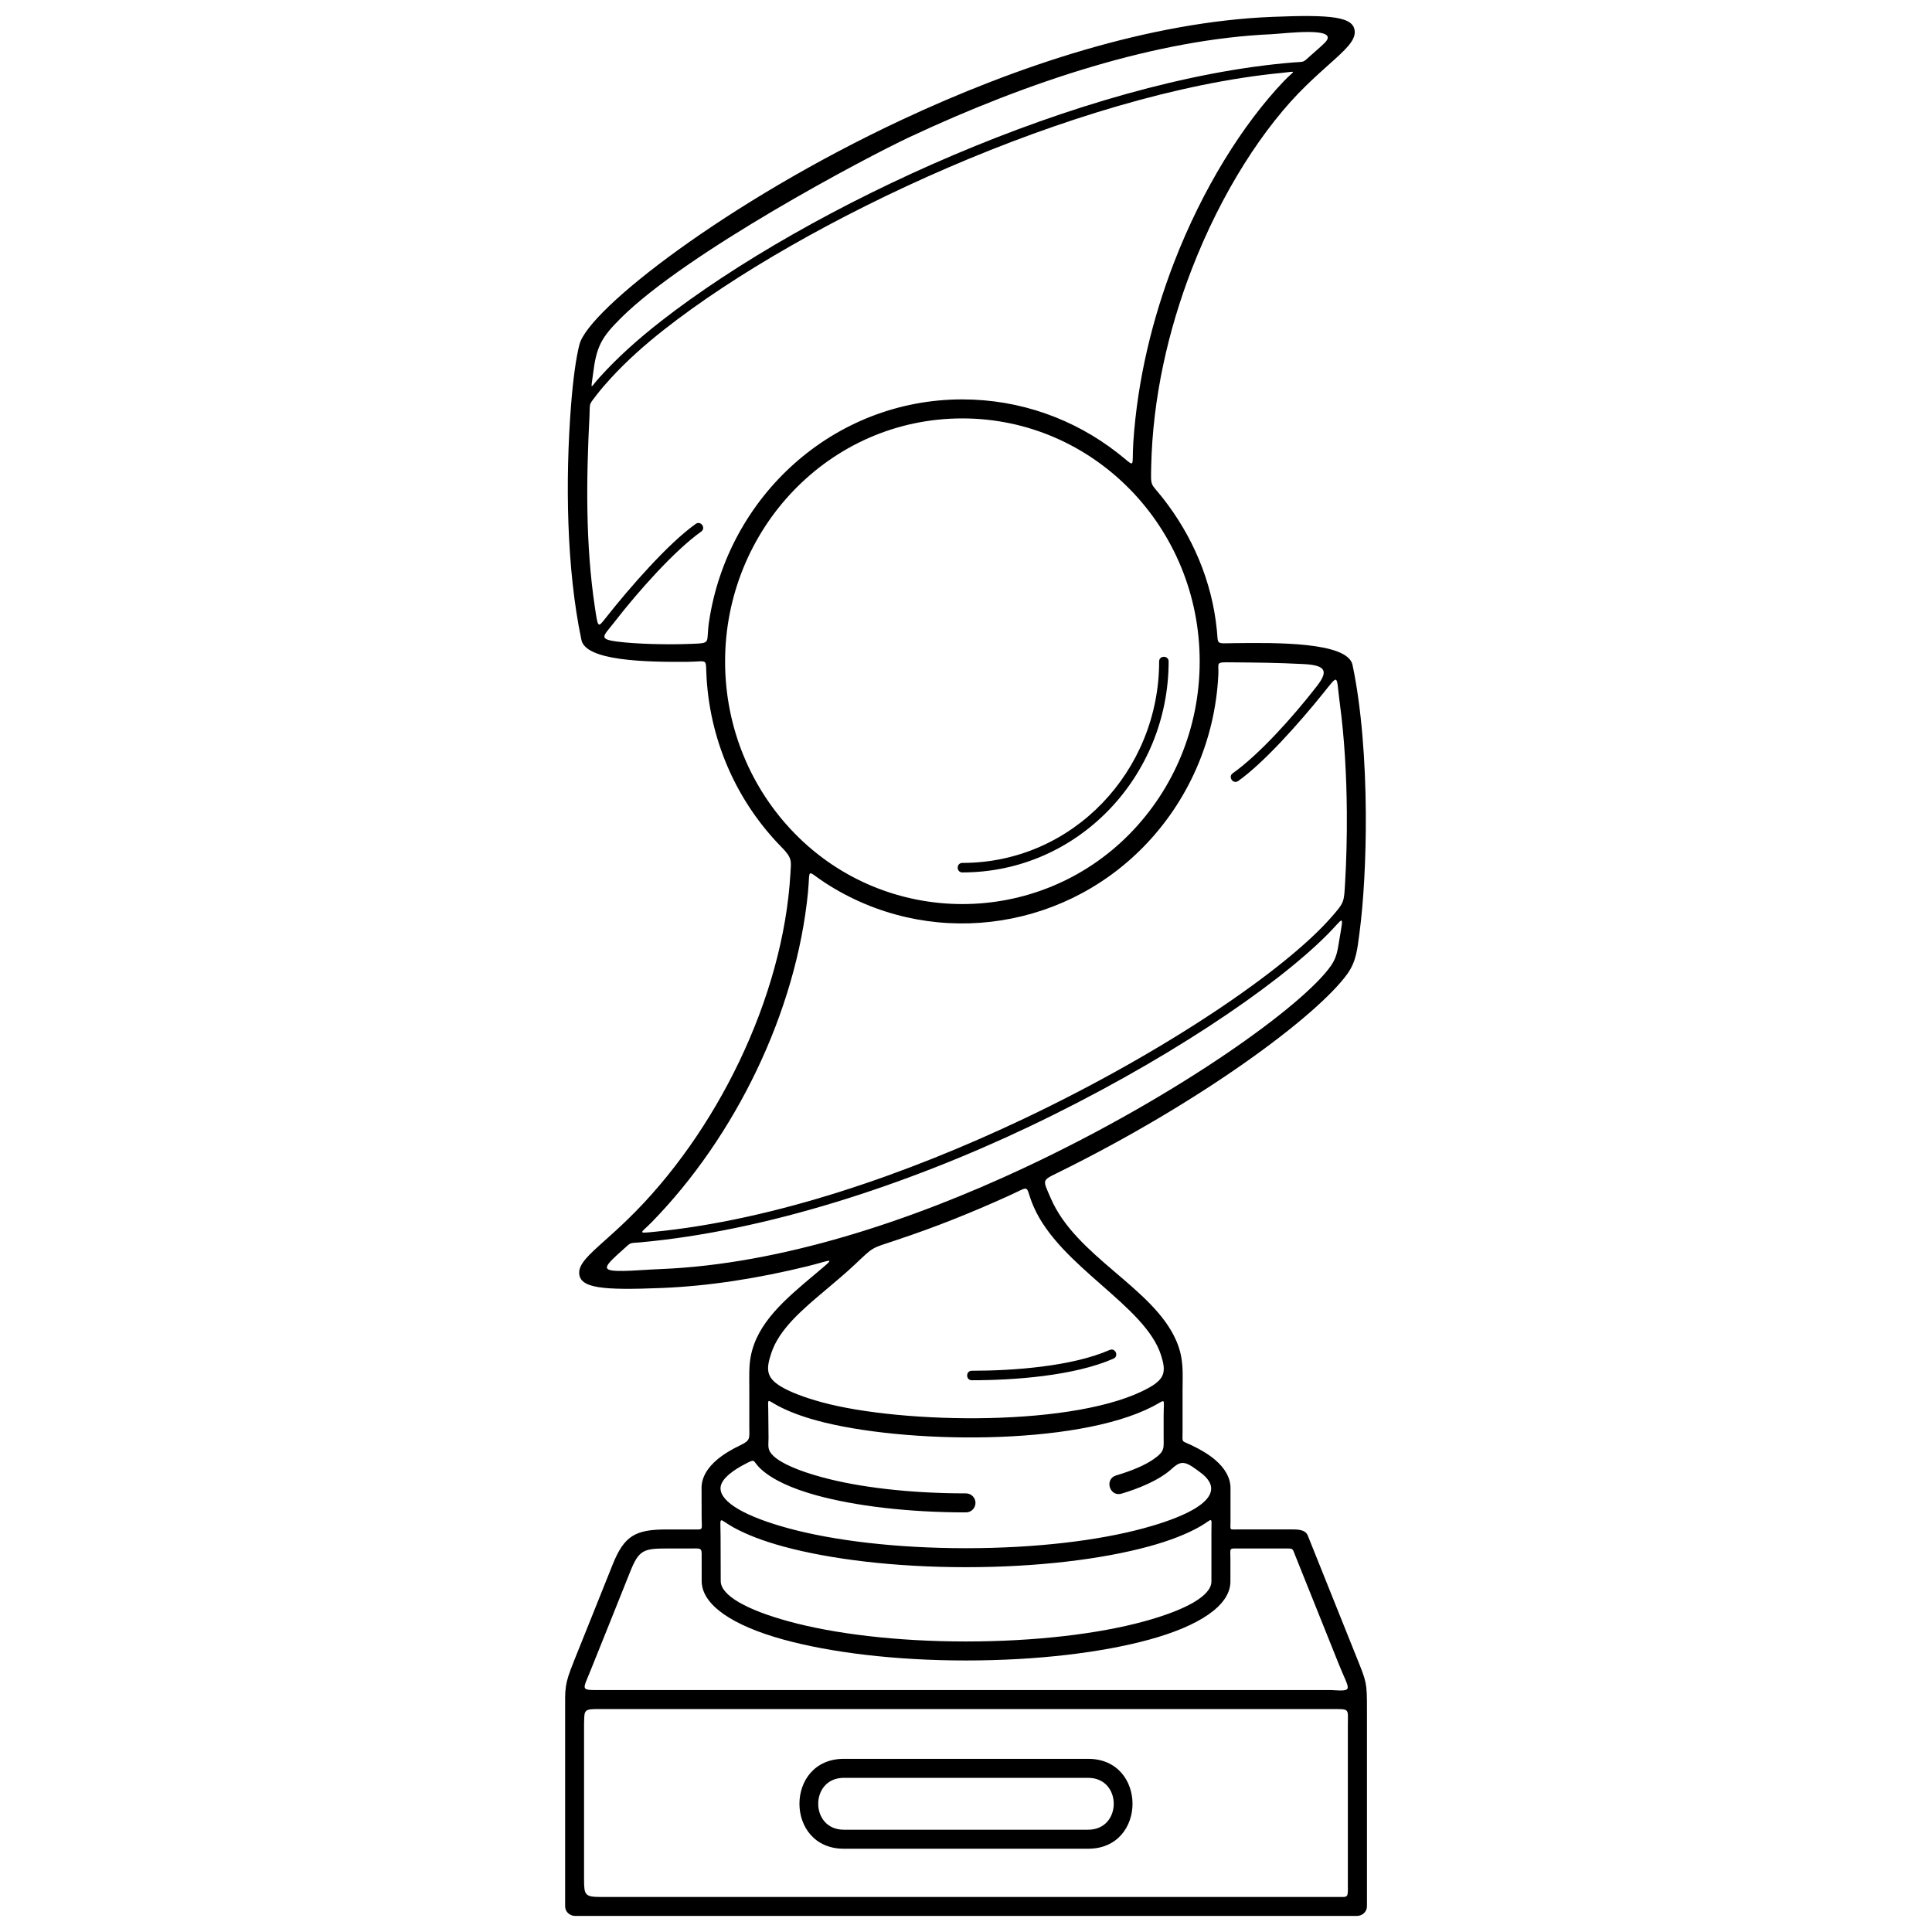 <?xml version="1.0" encoding="UTF-8"?>
<!-- Uploaded to: ICON Repo, www.iconrepo.com, Generator: ICON Repo Mixer Tools -->
<svg width="800px" height="800px" version="1.1" viewBox="144 144 512 512" xmlns="http://www.w3.org/2000/svg">
 <defs>
  <clipPath id="a">
   <path d="m293 148.09h214v503.81h-214z"/>
  </clipPath>
 </defs>
 <g clip-path="url(#a)">
  <path d="m296 584.45c3.477-8.609 6.91-17.234 10.367-25.852 3.086-7.695 6.09-9.277 14.375-9.277h6.383c3.516 0 2.824 0.438 2.816-3.215l-0.02-7.344c-0.168-3.262 1.738-5.926 4.125-7.945 1.633-1.379 3.754-2.684 6.309-3.891 2.582-1.223 2.219-1.84 2.219-4.75v-10.43c0-2.711-0.137-5.656 0.387-8.34 1.73-8.875 9.051-15.027 16.891-21.617 6.102-5.129 4.867-3.871-1.84-2.227-13.004 3.188-26.016 5.258-38.609 5.769-15.828 0.645-21.75 0.059-21.914-3.93-0.102-2.481 2.602-4.898 6.738-8.602 1.762-1.574 3.824-3.426 6.133-5.664 23.34-22.637 41.223-58.598 43.113-91.684 0.188-3.262 0.578-4.019-2.484-7.082-11.297-11.562-18.629-27.172-19.73-44.52-0.363-5.734 0.715-4.504-5.094-4.457-11.109 0.086-26.91-0.25-28.078-5.785-4-18.953-4.269-42.508-2.773-61.98 0.547-7.098 1.344-12.887 2.254-16.367 2.422-9.254 39.02-37.77 85.336-59.473 30.723-14.395 65.832-26 98.203-27.316 15.828-0.645 21.75-0.059 21.914 3.93 0.102 2.481-2.602 4.898-6.738 8.602-1.762 1.574-3.824 3.426-6.133 5.664-11.148 10.812-22.441 28.227-30.371 48.793-6.191 16.051-10.312 33.992-10.699 52.164-0.117 5.652-0.238 4.148 3.121 8.434 7.691 9.812 12.969 21.777 14.277 34.906 0.398 3.988-0.387 3.543 4.559 3.481 10.953-0.133 30.098-0.367 31.391 5.75 2.422 11.48 3.426 25.734 3.523 39.102 0.086 12.344-0.609 23.973-1.684 31.992-0.543 4.051-0.789 7.441-3.207 10.805-7.945 11.047-38.578 33.945-77.012 52.828-4.027 1.98-3.668 1.781-1.594 6.609 6.668 15.523 27.191 23.715 33.262 37.766 2.094 4.844 1.672 8.504 1.672 13.461v10.617c0 3.137-0.422 2.301 2.34 3.609 2.57 1.219 4.715 2.535 6.336 3.926 2.617 2.25 4.031 4.758 4.031 7.477v8.738c0 2.57-0.441 2.191 2.094 2.191h13.918c1.461 0 3.777-0.09 4.457 1.602l12.938 32.266c2.652 6.617 2.754 6.656 2.754 13.703v52.301c0 1.484-1.242 2.555-2.676 2.555h-207.14c-1.434 0-2.676-1.074-2.676-2.555v-51.594c0-6.246-0.219-7.043 2.246-13.148zm155.18-265.15c0-1.656 2.519-1.656 2.519 0 0 30.344-23.969 55.902-54.656 55.902-1.656 0-1.656-2.519 0-2.519 29.309 0 52.141-24.422 52.141-53.383zm-93.035 60.977c-3.102 31.98-19.363 65.02-41.418 87.598-2.844 2.91-4.047 3.027 0.418 2.594 32.051-3.117 67.332-15.324 98.426-30.109 37.605-17.879 69.004-39.402 81.078-53.098 3.707-4.207 3.508-4.109 3.824-9.504 0.328-5.625 0.5-11.918 0.453-18.438-0.07-9.645-0.621-19.75-1.855-28.871-1.023-7.566-0.051-8.145-4.398-2.742-6.441 8.012-15.816 18.512-22.535 23.266-1.344 0.949-2.789-1.098-1.445-2.047 6.875-4.867 15.832-14.762 22.234-23.016 3.004-3.871 2.762-5.606-3.434-5.922-7.324-0.371-12.113-0.395-19.09-0.461-4.469-0.039-3.371-0.039-3.527 3.219-0.852 17.789-8.254 33.824-19.793 45.633-22.355 22.879-57.551 27-84.363 9.613-5.215-3.379-3.957-4.133-4.582 2.285zm40.895-130.43c15.422 0 29.648 5.262 41.055 14.125 5.176 4.023 3.773 4.32 4.246-2.793 1.102-16.602 5.09-32.836 10.754-47.523 7.613-19.746 18.285-36.738 29.082-48.086 2.977-3.129 3.812-2.664-0.461-2.254-54.406 5.242-126.76 38.957-163.72 68.035-5.254 4.133-10.059 8.441-14.117 12.879-1.219 1.332-2.582 2.871-3.793 4.453-2.191 2.859-1.68 1.957-1.867 5.551-0.855 16.633-1.078 33.977 1.426 50.668 0.832 5.539 0.773 5.531 2.836 2.91 6.422-8.16 16.684-19.871 23.891-24.973 1.344-0.949 2.789 1.098 1.445 2.047-6.949 4.918-16.672 15.789-23.051 24.051-2.75 3.562-4.414 4.414 0.742 5.086 5.168 0.676 13.676 0.852 19.465 0.617s4.062-0.031 4.914-5.793c4.902-33.121 32.844-59.004 67.156-59.004zm44.445 23.875c-11.371-11.637-27.086-18.836-44.445-18.836-35.367 0-62.883 29.469-62.883 64.41 0 17.805 7.047 33.918 18.438 45.574 24.387 24.957 64.504 24.957 88.895 0 11.391-11.656 18.438-27.77 18.438-45.574 0-17.805-7.047-33.918-18.438-45.574zm-134.21 201.29c-0.59 0.535-1.16 1.043-1.703 1.527-3.805 3.519-4.016 4.356 1.738 4.273 2.5-0.035 5.75-0.332 9.895-0.5 31.621-1.289 66.07-12.695 96.273-26.848 41.082-19.25 74.094-43.191 81.262-53.566 1.504-2.18 1.719-3.977 2.148-6.547 1.27-7.621 1.332-6.164-3.051-1.75-14.035 14.137-43.961 34.27-79.199 51.02-32.562 15.465-69.801 27.645-103.11 30.629-2.762 0.246-2.195-0.102-4.254 1.758zm61.289 4.078c-2.434 2.289-4.988 4.438-7.488 6.539-6.481 5.449-12.566 10.562-14.68 16.973-1.363 4.129-1.473 6.426 2.586 8.855 2.465 1.477 6.184 2.894 10.848 4.164 21.254 5.793 68.027 6.656 86.754-3.918 4.191-2.367 4.445-4.316 3.117-8.52-4.211-13.316-26.832-23.461-33.785-39.422-2.543-5.844-0.266-5.715-6.758-2.785-9.754 4.398-18.852 8.086-29.621 11.668-6.871 2.285-5.875 1.652-10.973 6.445zm-67.602-235.16c4.582-5.098 10.105-10.047 16.176-14.785 39.367-30.719 111.84-64.008 167.56-68.594 3.203-0.262 2.363 0.203 4.731-1.918 1.062-0.953 2.434-2.102 3.578-3.223 4.641-4.535-10.691-2.496-14.203-2.336-30.102 1.352-63.996 12.371-95.781 27.266-11.902 5.578-58.961 30.559-76.457 47.93-5.246 5.207-6.516 7.594-7.41 14.863-0.555 4.496-0.891 3.785 1.801 0.793zm64.652 366.18h64.762c15.672 0 15.672 23.824 0 23.824h-64.762c-15.672 0-15.672-23.824 0-23.824zm64.762 5.039h-64.762c-9.039 0-9.039 13.746 0 13.746h64.762c9.039 0 9.039-13.746 0-13.746zm5.695-113.39c1.516-0.66 2.519 1.641 1.004 2.301-10.387 4.555-26.242 5.723-37.527 5.723-1.656 0-1.656-2.519 0-2.519 10.887 0 26.504-1.113 36.523-5.508zm-103.11 49.09 0.039 12.141c0 3.824 6.867 7.633 17.969 10.68 11.984 3.293 28.598 5.336 47.02 5.336 18.461 0 35.117-2.023 47.121-5.297 11.078-3.019 17.93-6.793 17.93-10.602v-12.93c0-4.68 0.551-3.668-3.043-1.621-3.539 2.016-8.133 3.793-13.57 5.273-12.449 3.394-29.582 5.492-48.438 5.492-18.859 0-35.988-2.098-48.438-5.492-5.195-1.418-9.621-3.102-13.094-5.008-4.18-2.297-3.512-3.5-3.5 2.023zm14.035-20.98c2.144 1.992 6.66 3.93 12.832 5.609 9.711 2.648 23.199 4.285 38.164 4.285 1.391 0 2.519 1.129 2.519 2.519s-1.129 2.519-2.519 2.519c-15.359 0-29.324-1.711-39.48-4.481-6.723-1.832-11.891-4.234-14.914-7.051-2.414-2.246-1.074-2.891-4.43-1.133-2.106 1.105-6.223 3.594-6.223 6.258 0 3.809 6.852 7.582 17.93 10.602 12.004 3.273 28.66 5.297 47.121 5.297 18.461 0 35.117-2.023 47.121-5.297 4.398-1.199 24.414-6.738 15.672-14.262-4.484-3.461-5.535-3.965-8.223-1.512-3.449 3.148-8.973 5.309-13.344 6.609-3.172 0.945-4.609-3.875-1.438-4.82 4.301-1.281 7.703-2.746 9.961-4.332 3.039-2.133 2.633-2.848 2.633-6.09v-5.328c0-5.066 0.801-4.43-2.91-2.516-20.512 10.586-66.348 9.883-88.957 3.723-4.004-1.09-7.453-2.383-10.23-3.848-3.301-1.738-2.672-2.426-2.672 1.934 0 2.121 0.055 4.336 0.062 6.5 0.004 2.184-0.434 3.176 1.328 4.812zm-21.68 24.496h-6.582c-6.176 0-7.43 0.41-9.711 6.109-3.453 8.617-6.891 17.242-10.367 25.852-2.269 5.738-3.082 5.562 2.582 5.562h193.5c6.199 0.352 4.91 0.246 2.078-6.82l-11.535-28.766c-0.805-2.09-0.559-1.934-2.781-1.934h-12.078c-2.871 0-2.348-0.285-2.348 2.894v5.852c0 6.359-8.273 11.797-21.652 15.441-12.449 3.394-29.582 5.492-48.438 5.492-18.824 0-35.91-2.121-48.34-5.535-13.402-3.68-21.691-9.156-21.691-15.523l-0.004-5.188c-0.008-3.684 0.324-3.438-2.644-3.438zm173.88 89.992v-43.227c0-4.441 0.625-4.207-4.457-4.207h-193.5c-4.699-0.051-4.348 0.164-4.457 4.004v41.211c0 3.988 0.238 4.578 4.25 4.578h195.43c2.57 0 2.742 0.316 2.742-2.359z"/>
 </g>
</svg>